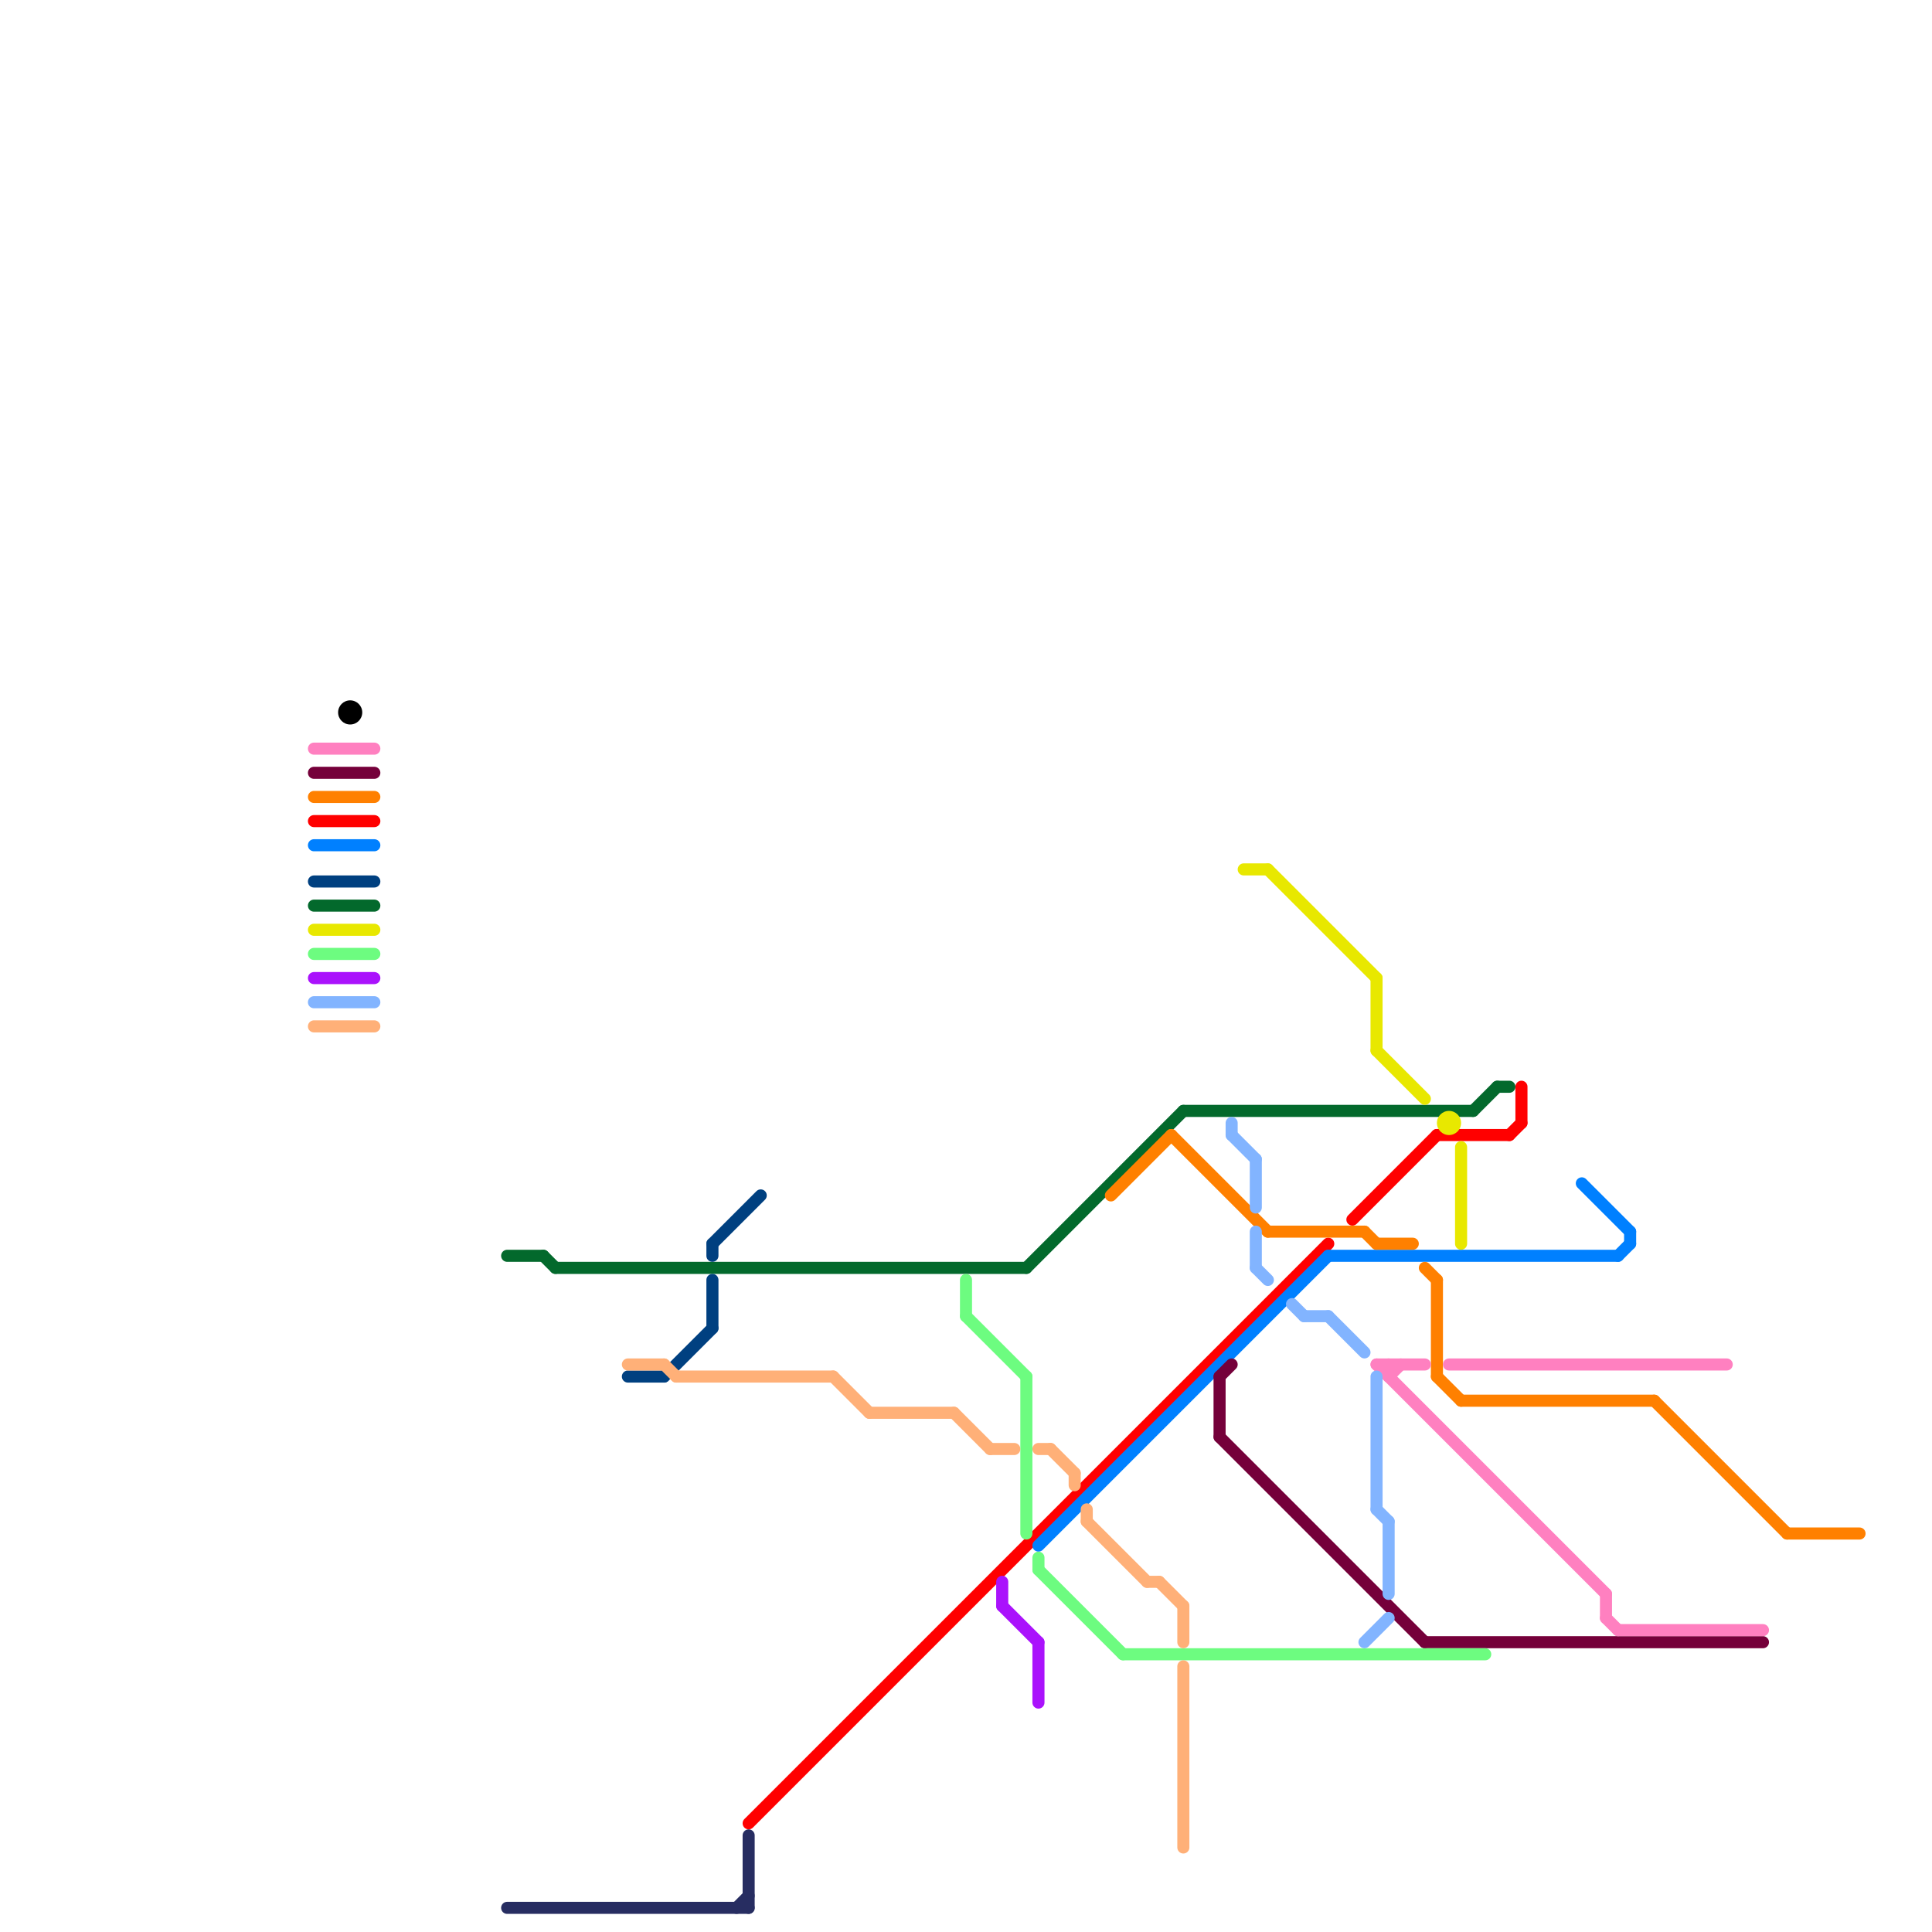 
<svg version="1.1" xmlns="http://www.w3.org/2000/svg" viewBox="0 0 160 160">
<style>text { font: 1px Helvetica; font-weight: 600; white-space: pre; dominant-baseline: central; } line { stroke-width: 1; fill: none; stroke-linecap: round; stroke-linejoin: round; } .c0 { stroke: #ff0000 } .c1 { stroke: #0080ff } .c2 { stroke: #03692c } .c3 { stroke: #ff8000 } .c4 { stroke: #75003a } .c5 { stroke: #e8e800 } .c6 { stroke: #ff80c0 } .c7 { stroke: #004080 } .c8 { stroke: #000000 } .c9 { stroke: #272d61 } .c10 { stroke: #6dfc80 } .c11 { stroke: #aa12fc } .c12 { stroke: #82b4ff } .c13 { stroke: #ffb078 } .w1 { stroke-width: 1; }</style><defs><g id="wm-xf"><circle r="1.2" fill="#000"/><circle r="0.9" fill="#fff"/><circle r="0.6" fill="#000"/><circle r="0.3" fill="#fff"/></g><g id="wm"><circle r="0.6" fill="#000"/><circle r="0.3" fill="#fff"/></g></defs><line class="c0 " x1="119" y1="94" x2="125" y2="94"/><line class="c0 " x1="26" y1="68" x2="31" y2="68"/><line class="c0 " x1="62" y1="151" x2="110" y2="103"/><line class="c0 " x1="125" y1="94" x2="126" y2="93"/><line class="c0 " x1="112" y1="101" x2="119" y2="94"/><line class="c0 " x1="126" y1="90" x2="126" y2="93"/><line class="c1 " x1="131" y1="98" x2="135" y2="102"/><line class="c1 " x1="86" y1="128" x2="110" y2="104"/><line class="c1 " x1="110" y1="104" x2="134" y2="104"/><line class="c1 " x1="134" y1="104" x2="135" y2="103"/><line class="c1 " x1="26" y1="70" x2="31" y2="70"/><line class="c1 " x1="135" y1="102" x2="135" y2="103"/><line class="c2 " x1="46" y1="105" x2="85" y2="105"/><line class="c2 " x1="42" y1="104" x2="45" y2="104"/><line class="c2 " x1="122" y1="92" x2="124" y2="90"/><line class="c2 " x1="124" y1="90" x2="125" y2="90"/><line class="c2 " x1="85" y1="105" x2="98" y2="92"/><line class="c2 " x1="26" y1="75" x2="31" y2="75"/><line class="c2 " x1="98" y1="92" x2="122" y2="92"/><line class="c2 " x1="45" y1="104" x2="46" y2="105"/><line class="c3 " x1="137" y1="116" x2="148" y2="127"/><line class="c3 " x1="92" y1="99" x2="97" y2="94"/><line class="c3 " x1="114" y1="103" x2="117" y2="103"/><line class="c3 " x1="97" y1="94" x2="105" y2="102"/><line class="c3 " x1="26" y1="66" x2="31" y2="66"/><line class="c3 " x1="119" y1="106" x2="119" y2="114"/><line class="c3 " x1="118" y1="105" x2="119" y2="106"/><line class="c3 " x1="113" y1="102" x2="114" y2="103"/><line class="c3 " x1="105" y1="102" x2="113" y2="102"/><line class="c3 " x1="119" y1="114" x2="121" y2="116"/><line class="c3 " x1="148" y1="127" x2="154" y2="127"/><line class="c3 " x1="121" y1="116" x2="137" y2="116"/><line class="c4 " x1="101" y1="119" x2="118" y2="136"/><line class="c4 " x1="26" y1="64" x2="31" y2="64"/><line class="c4 " x1="118" y1="136" x2="146" y2="136"/><line class="c4 " x1="101" y1="114" x2="101" y2="119"/><line class="c4 " x1="101" y1="114" x2="102" y2="113"/><line class="c5 " x1="103" y1="72" x2="105" y2="72"/><line class="c5 " x1="114" y1="87" x2="118" y2="91"/><line class="c5 " x1="121" y1="95" x2="121" y2="103"/><line class="c5 " x1="26" y1="77" x2="31" y2="77"/><line class="c5 " x1="114" y1="81" x2="114" y2="87"/><line class="c5 " x1="105" y1="72" x2="114" y2="81"/><circle cx="120" cy="93" r="1" fill="#e8e800" /><line class="c6 " x1="115" y1="113" x2="115" y2="114"/><line class="c6 " x1="134" y1="135" x2="146" y2="135"/><line class="c6 " x1="115" y1="114" x2="116" y2="113"/><line class="c6 " x1="120" y1="113" x2="143" y2="113"/><line class="c6 " x1="26" y1="62" x2="31" y2="62"/><line class="c6 " x1="133" y1="134" x2="134" y2="135"/><line class="c6 " x1="114" y1="113" x2="133" y2="132"/><line class="c6 " x1="114" y1="113" x2="118" y2="113"/><line class="c6 " x1="133" y1="132" x2="133" y2="134"/><line class="c7 " x1="59" y1="103" x2="59" y2="104"/><line class="c7 " x1="59" y1="103" x2="63" y2="99"/><line class="c7 " x1="26" y1="73" x2="31" y2="73"/><line class="c7 " x1="52" y1="114" x2="55" y2="114"/><line class="c7 " x1="55" y1="114" x2="59" y2="110"/><line class="c7 " x1="59" y1="106" x2="59" y2="110"/><circle cx="29" cy="59" r="1" fill="#000000" /><line class="c9 " x1="42" y1="158" x2="62" y2="158"/><line class="c9 " x1="61" y1="158" x2="62" y2="157"/><line class="c9 " x1="62" y1="152" x2="62" y2="158"/><line class="c10 " x1="86" y1="129" x2="86" y2="130"/><line class="c10 " x1="93" y1="137" x2="123" y2="137"/><line class="c10 " x1="80" y1="106" x2="80" y2="109"/><line class="c10 " x1="26" y1="79" x2="31" y2="79"/><line class="c10 " x1="80" y1="109" x2="85" y2="114"/><line class="c10 " x1="86" y1="130" x2="93" y2="137"/><line class="c10 " x1="85" y1="114" x2="85" y2="127"/><line class="c11 " x1="83" y1="131" x2="83" y2="133"/><line class="c11 " x1="26" y1="81" x2="31" y2="81"/><line class="c11 " x1="86" y1="136" x2="86" y2="141"/><line class="c11 " x1="83" y1="133" x2="86" y2="136"/><line class="c12 " x1="102" y1="93" x2="102" y2="94"/><line class="c12 " x1="114" y1="114" x2="114" y2="125"/><line class="c12 " x1="110" y1="109" x2="113" y2="112"/><line class="c12 " x1="104" y1="96" x2="104" y2="100"/><line class="c12 " x1="26" y1="83" x2="31" y2="83"/><line class="c12 " x1="115" y1="126" x2="115" y2="132"/><line class="c12 " x1="104" y1="105" x2="105" y2="106"/><line class="c12 " x1="114" y1="125" x2="115" y2="126"/><line class="c12 " x1="102" y1="94" x2="104" y2="96"/><line class="c12 " x1="113" y1="136" x2="115" y2="134"/><line class="c12 " x1="104" y1="102" x2="104" y2="105"/><line class="c12 " x1="108" y1="109" x2="110" y2="109"/><line class="c12 " x1="107" y1="108" x2="108" y2="109"/><line class="c13 " x1="72" y1="117" x2="79" y2="117"/><line class="c13 " x1="95" y1="131" x2="96" y2="131"/><line class="c13 " x1="82" y1="120" x2="84" y2="120"/><line class="c13 " x1="89" y1="122" x2="89" y2="123"/><line class="c13 " x1="90" y1="126" x2="95" y2="131"/><line class="c13 " x1="87" y1="120" x2="89" y2="122"/><line class="c13 " x1="26" y1="85" x2="31" y2="85"/><line class="c13 " x1="56" y1="114" x2="69" y2="114"/><line class="c13 " x1="52" y1="113" x2="55" y2="113"/><line class="c13 " x1="98" y1="138" x2="98" y2="153"/><line class="c13 " x1="96" y1="131" x2="98" y2="133"/><line class="c13 " x1="90" y1="125" x2="90" y2="126"/><line class="c13 " x1="98" y1="133" x2="98" y2="136"/><line class="c13 " x1="86" y1="120" x2="87" y2="120"/><line class="c13 " x1="55" y1="113" x2="56" y2="114"/><line class="c13 " x1="69" y1="114" x2="72" y2="117"/><line class="c13 " x1="79" y1="117" x2="82" y2="120"/>
</svg>
